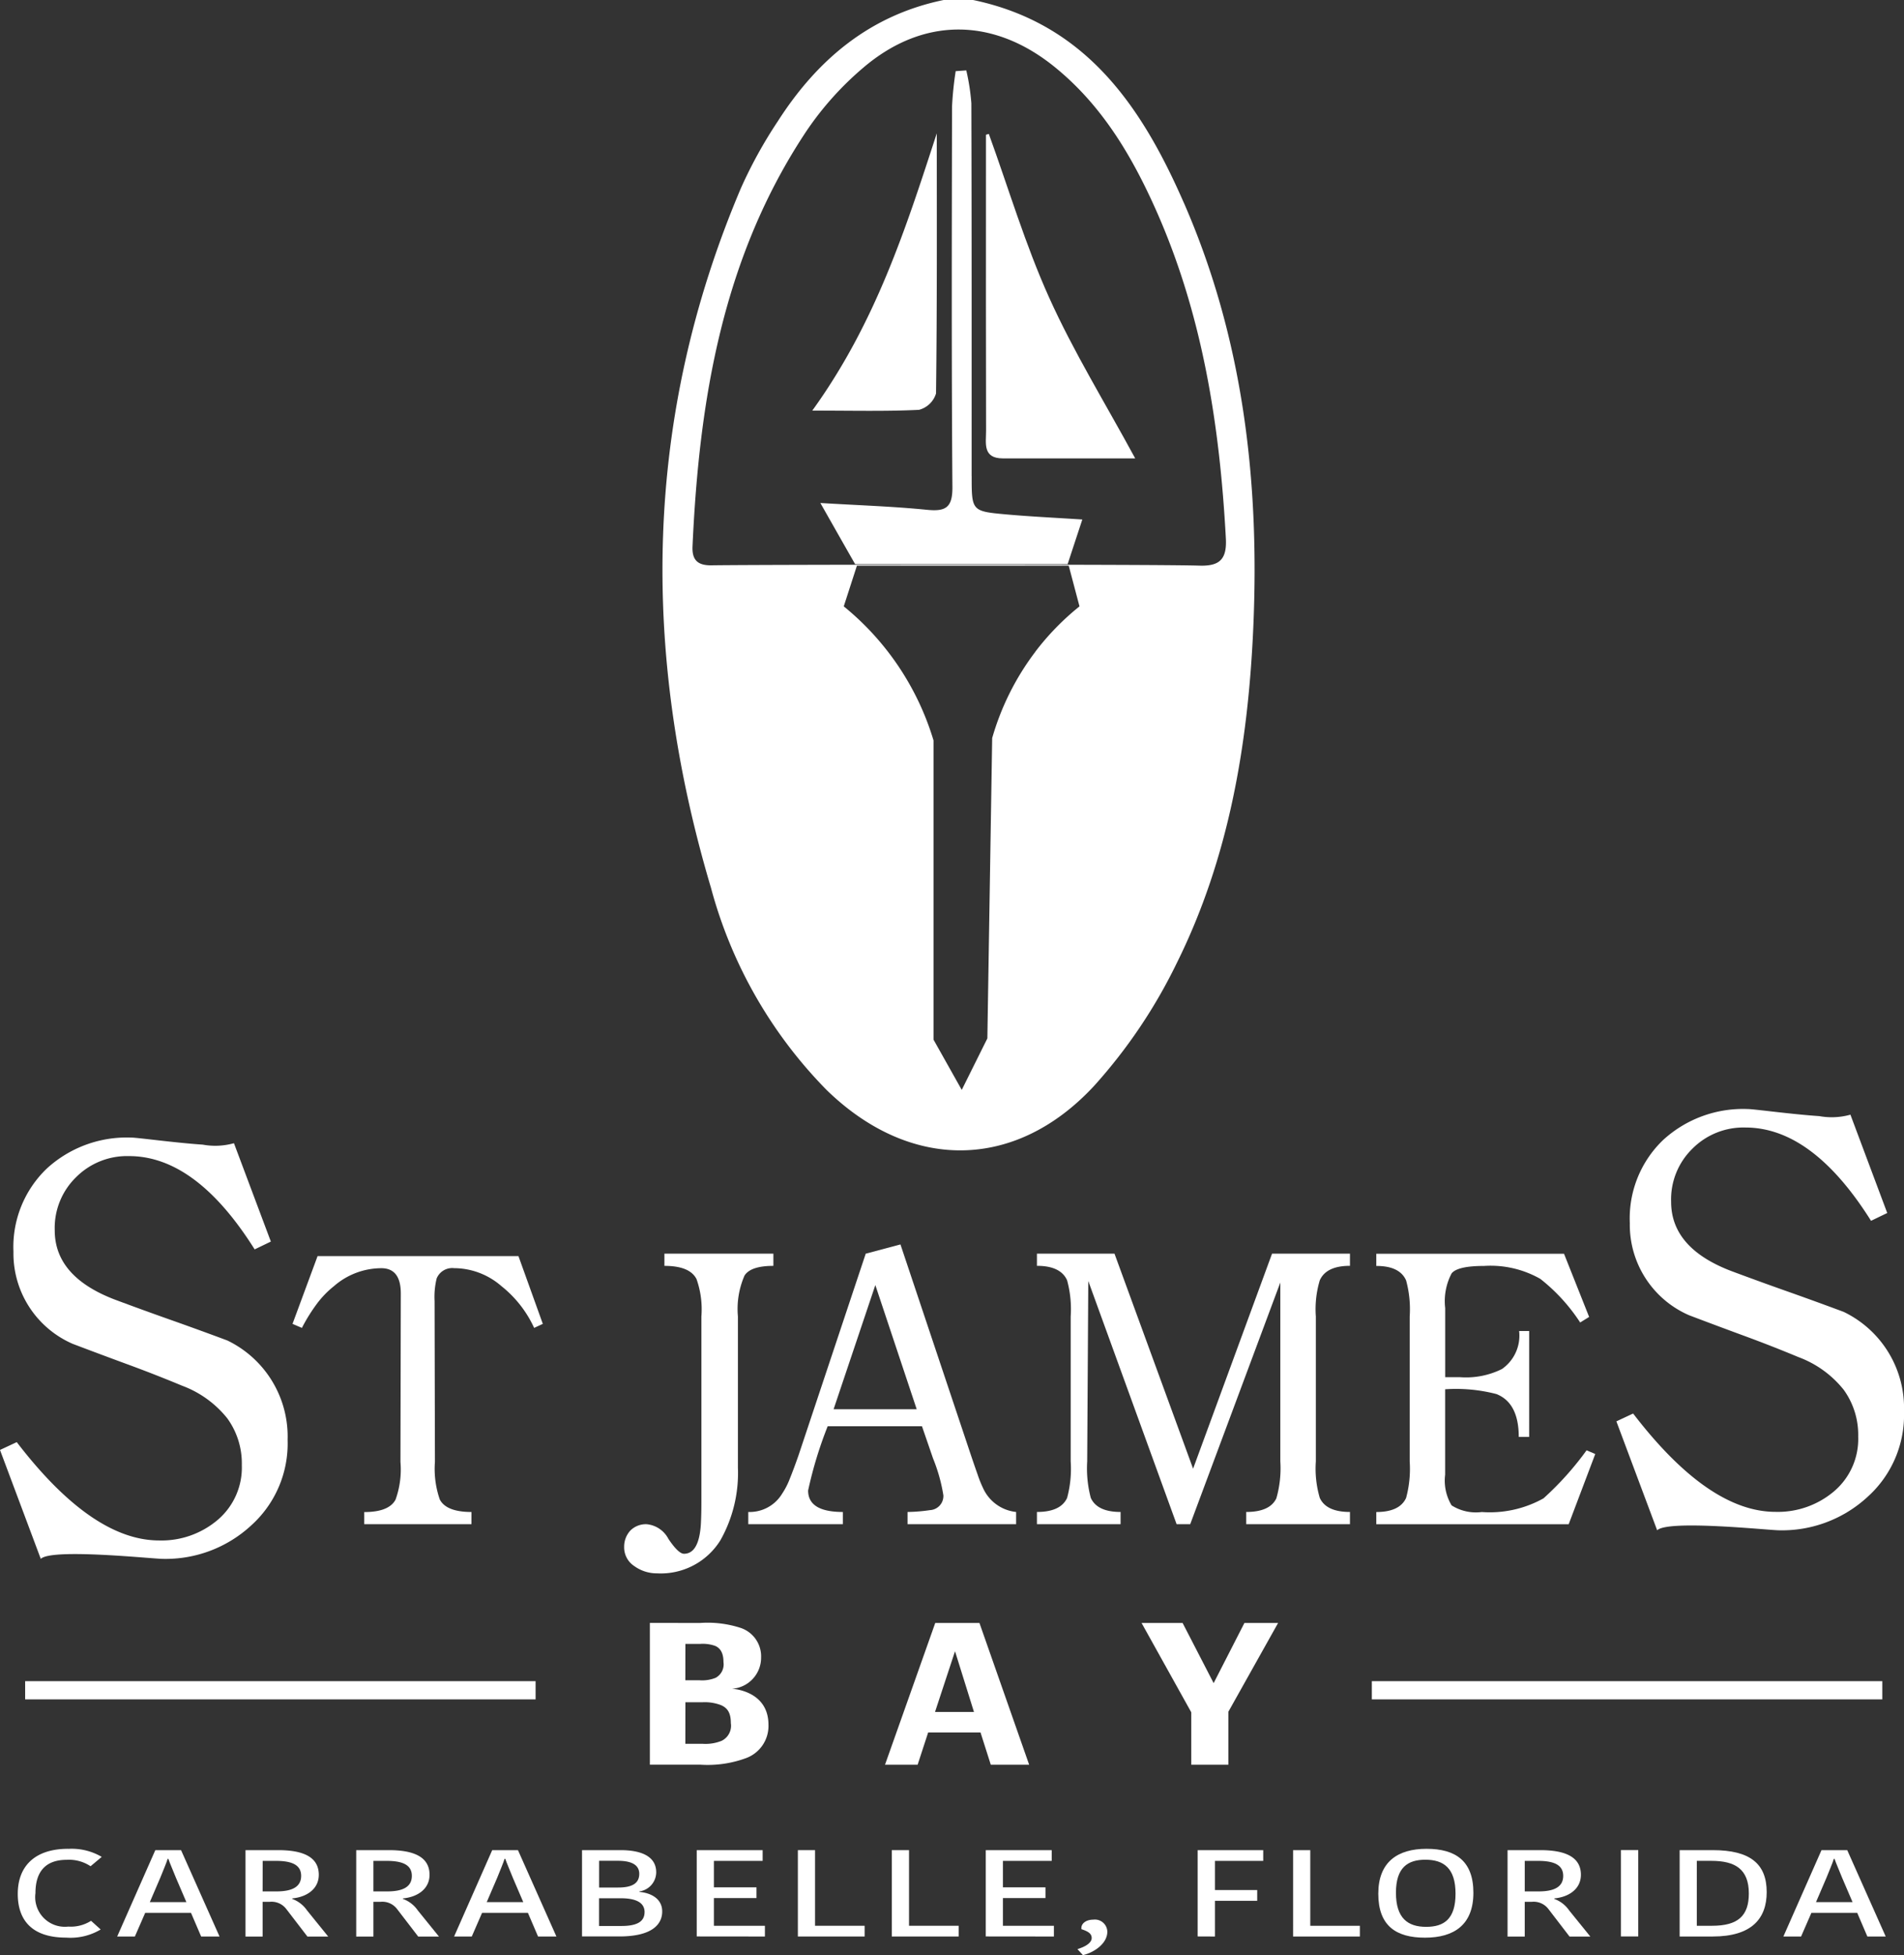 <svg id="Logo" xmlns="http://www.w3.org/2000/svg" xmlns:xlink="http://www.w3.org/1999/xlink" width="131.517" height="135" viewBox="0 0 131.517 135">
  <rect x="0" y="0" width="131.517" height="135" fill="#333333" stroke="none"/>
  <defs>
    <clipPath id="clip-path">
      <rect id="Rectangle_1532" data-name="Rectangle 1532" width="131.517" height="135" fill="#fff"/>
    </clipPath>
  </defs>
  <g id="Group_1486" data-name="Group 1486" clip-path="url(#clip-path)">
    <path id="Path_3297" data-name="Path 3297" d="M96.194,14.012C93.3,7.389,89.434,1.626,81.634,0H79.6C74.5,1.05,70.867,4.124,68.141,8.378A31.523,31.523,0,0,0,65.6,12.983c-6.732,15.846-6.928,32.008-2.068,48.334a31.55,31.55,0,0,0,7.977,13.938c5.745,5.6,13,5.619,18.465-.257a36.274,36.274,0,0,0,5.736-8.516c3.6-7.251,4.922-15.119,5.277-23.138.447-10.1-.7-19.982-4.791-29.332m-10.269,31a18.131,18.131,0,0,0-2.975,5.95L82.619,71.7,80.85,75.255,78.9,71.785V51.125a18.954,18.954,0,0,0-6.2-9.256l.909-2.81H88.239l.744,2.81a17.941,17.941,0,0,0-3.058,3.14m11.336-5.953c-3.042-.1-30.374-.072-33.689-.022-.916.014-1.364-.319-1.319-1.31.461-10.162,2.093-20.016,7.887-28.7a21.554,21.554,0,0,1,3.906-4.348c4.111-3.506,8.929-3.489,13.15-.109,3.309,2.651,5.4,6.179,7.089,9.977,3.2,7.206,4.388,14.835,4.808,22.633.077,1.43-.419,1.926-1.832,1.878" transform="translate(-14.418 0)" fill="#fff"/>
    <path id="Path_3298" data-name="Path 3298" d="M89.761,12.161l-.2.056v2.829c0,5.877-.008,11.754.008,17.632,0,.829-.249,1.887,1.162,1.887h9.139c-2.091-3.855-4.261-7.367-5.943-11.1-1.648-3.653-2.8-7.529-4.168-11.306" transform="translate(-21.457 -2.914)" fill="#fff"/>
    <path id="Path_3299" data-name="Path 3299" d="M84.969,34.41c0-8.58.008-17.161-.018-25.741A14.815,14.815,0,0,0,84.6,6.393l-.732.052a23.531,23.531,0,0,0-.252,2.444c-.017,8.758-.04,17.516.026,26.273.011,1.441-.482,1.7-1.779,1.569-2.319-.232-4.654-.306-7.342-.468.952,1.678,1.674,2.95,2.4,4.222l14.68,0c.322-.98.644-1.96,1.014-3.082-1.877-.123-3.563-.2-5.243-.351-2.392-.214-2.4-.237-2.4-2.638" transform="translate(-17.855 -1.532)" fill="#fff"/>
    <path id="Path_3300" data-name="Path 3300" d="M81.159,31.2a1.674,1.674,0,0,0,1.176-1.131c.076-5.987.052-11.975.052-17.962-2.136,6.557-4.217,13.08-8.6,19.146,2.788,0,5.083.06,7.368-.053" transform="translate(-17.68 -2.901)" fill="#fff"/>
    <path id="Path_3301" data-name="Path 3301" d="M62.5,147.373a7.386,7.386,0,0,1,2.834.351,2.07,2.07,0,0,1,1.382,2.031,2.15,2.15,0,0,1-2.017,2.161s2.526.1,2.526,2.487a2.365,2.365,0,0,1-1.544,2.3,7.672,7.672,0,0,1-3.163.455H59.033v-9.789Zm-1.017,3.957h.981a2.5,2.5,0,0,0,1.109-.169,1.053,1.053,0,0,0,.545-1.081c0-.638-.218-.963-.563-1.12a2.559,2.559,0,0,0-1.036-.143H61.487Zm0,4.388H62.7a2.968,2.968,0,0,0,1.29-.208,1.158,1.158,0,0,0,.636-1.224c0-.716-.236-1.042-.673-1.237a3.132,3.132,0,0,0-1.308-.2H61.487Z" transform="translate(-14.144 -35.31)" fill="#fff"/>
    <path id="Path_3302" data-name="Path 3302" d="M87.7,157.162l-.709-2.226H83.373l-.727,2.226H80.393l3.47-9.789h3.053l3.434,9.789Zm-3.852-3.645h2.69l-1.309-4.192Z" transform="translate(-19.262 -35.31)" fill="#fff"/>
    <path id="Path_3303" data-name="Path 3303" d="M106.533,147.373l2.144,4.153,2.126-4.153h2.326l-3.435,6.131v3.658h-2.562v-3.62l-3.434-6.17Z" transform="translate(-24.846 -35.31)" fill="#fff"/>
    <rect id="Rectangle_1529" data-name="Rectangle 1529" width="35.259" height="1.258" transform="translate(1.737 116.081)" fill="#fff"/>
    <rect id="Rectangle_1530" data-name="Rectangle 1530" width="35.259" height="1.258" transform="translate(94.759 116.081)" fill="#fff"/>
    <path id="Path_3304" data-name="Path 3304" d="M18.709,110.479l-1.119.54q-4.049-6.442-8.679-6.442a4.973,4.973,0,0,0-3.665,1.466,4.893,4.893,0,0,0-1.465,3.664q0,3.2,4.166,4.784,1.966.733,3.877,1.408t3.876,1.408a7.366,7.366,0,0,1,4.166,6.866,7.6,7.6,0,0,1-2.508,5.9,8.707,8.707,0,0,1-6.132,2.315c-.643,0-7.664-.746-8.409,0L0,124.868l1.157-.541q5.208,6.79,9.837,6.79a6,6,0,0,0,4.051-1.427,4.742,4.742,0,0,0,1.658-3.78,5.3,5.3,0,0,0-1-3.221,7.192,7.192,0,0,0-3.124-2.257q-1.851-.771-3.743-1.466t-3.819-1.427a6.806,6.806,0,0,1-4.088-6.365,7.488,7.488,0,0,1,2.315-5.747A8.168,8.168,0,0,1,9.1,103.3c.395,0,2.975.357,4.91.487a4.779,4.779,0,0,0,2.15-.1Z" transform="translate(0 -24.751)" fill="#fff"/>
    <path id="Path_3305" data-name="Path 3305" d="M38.933,132.567H31.527v-.835q1.707,0,2.163-.86a6.141,6.141,0,0,0,.338-2.6l.024-11.633q0-1.744-1.346-1.745a5,5,0,0,0-3.271,1.239,6.561,6.561,0,0,0-1.214,1.265,11.866,11.866,0,0,0-1,1.618l-.649-.278,1.731-4.679H42.179l1.683,4.679-.6.278A7.865,7.865,0,0,0,41,116.13a5.008,5.008,0,0,0-3.271-1.239,1.162,1.162,0,0,0-1.2.709,5.365,5.365,0,0,0-.144,1.567l.024,11.1a6.464,6.464,0,0,0,.337,2.6q.455.86,2.188.86Z" transform="translate(-6.367 -27.327)" fill="#fff"/>
    <path id="Path_3306" data-name="Path 3306" d="M61.7,115.6q-.459-.919-2.22-.919v-.842h7.526v.842q-1.557,0-1.99.663a5.757,5.757,0,0,0-.459,2.833v10.435a9.464,9.464,0,0,1-1.2,5,4.846,4.846,0,0,1-4.388,2.3,2.662,2.662,0,0,1-1.582-.51,1.539,1.539,0,0,1-.688-1.327,1.63,1.63,0,0,1,.433-1.123,1.519,1.519,0,0,1,1.122-.433,1.893,1.893,0,0,1,1.506,1.02q.689,1.02,1.071,1.021.867,0,1.1-1.429a6.632,6.632,0,0,0,.076-.817q.026-.536.027-1.3V118.176A6.276,6.276,0,0,0,61.7,115.6" transform="translate(-13.586 -27.275)" fill="#fff"/>
    <path id="Path_3307" data-name="Path 3307" d="M78.484,113l4.644,13.88q.433,1.3.689,2.016a7.46,7.46,0,0,0,.357.893,2.83,2.83,0,0,0,2.3,1.684v.842h-7.5v-.842a11.746,11.746,0,0,0,1.556-.128.977.977,0,0,0,.919-1.02,11.572,11.572,0,0,0-.715-2.552l-.764-2.22H73.458a28.015,28.015,0,0,0-1.352,4.439q0,1.481,2.4,1.481v.842H67.972v-.842a2.624,2.624,0,0,0,2.347-1.276,5.089,5.089,0,0,0,.522-1.02q.269-.664.6-1.608l4.644-13.931Zm-1.735,2.806-2.883,8.573h5.74Z" transform="translate(-16.286 -27.074)" fill="#fff"/>
    <path id="Path_3308" data-name="Path 3308" d="M113.459,128.178a7.156,7.156,0,0,0,.272,2.525q.447.971,2.084.97v.842h-7.165v-.842q1.636,0,2.082-.944a7.539,7.539,0,0,0,.273-2.551V115.829l-6.223,16.686h-.942l-6.1-16.789-.075,12.452a7.979,7.979,0,0,0,.248,2.525q.446.971,2.058.97v.842H94.194v-.842q1.637,0,2.083-.97a7.69,7.69,0,0,0,.248-2.525v-10a7.572,7.572,0,0,0-.248-2.5q-.446-1-2.083-1v-.842H99.55l5.43,14.849,5.454-14.849h5.381v.842q-1.637,0-2.084,1a6.92,6.92,0,0,0-.272,2.5Z" transform="translate(-22.568 -27.275)" fill="#fff"/>
    <path id="Path_3309" data-name="Path 3309" d="M135.578,126.493h-.719q0-2.347-1.538-2.96a11.134,11.134,0,0,0-3.546-.331V129.1a3.309,3.309,0,0,0,.446,2.118,3.131,3.131,0,0,0,2.083.459,7.605,7.605,0,0,0,4.265-.944,21.05,21.05,0,0,0,2.975-3.317l.6.255-1.835,4.848h-13.29v-.842q1.611,0,2.058-.97a7.686,7.686,0,0,0,.249-2.525v-10a7.573,7.573,0,0,0-.249-2.5q-.446-1-2.058-.995v-.843h12.967l1.735,4.363-.62.383a12.481,12.481,0,0,0-2.752-3.011,6.951,6.951,0,0,0-3.893-.893q-1.81,0-2.232.51a4.114,4.114,0,0,0-.446,2.4v4.771h1.017a5.582,5.582,0,0,0,2.9-.561,2.808,2.808,0,0,0,1.19-2.628h.694Z" transform="translate(-29.953 -27.275)" fill="#fff"/>
    <path id="Path_3310" data-name="Path 3310" d="M165.539,107.884l-1.119.54q-4.05-6.442-8.679-6.442a4.972,4.972,0,0,0-3.664,1.466,4.89,4.89,0,0,0-1.466,3.664q0,3.2,4.166,4.784,1.966.733,3.877,1.408t3.877,1.408a7.366,7.366,0,0,1,4.166,6.866,7.6,7.6,0,0,1-2.508,5.9,8.71,8.71,0,0,1-6.133,2.315c-.643,0-7.664-.746-8.409,0l-2.817-7.522,1.157-.541q5.208,6.79,9.837,6.79a6,6,0,0,0,4.051-1.427,4.742,4.742,0,0,0,1.658-3.78,5.3,5.3,0,0,0-1-3.221,7.194,7.194,0,0,0-3.125-2.257q-1.851-.771-3.742-1.466t-3.819-1.427a6.806,6.806,0,0,1-4.089-6.365,7.488,7.488,0,0,1,2.315-5.747,8.168,8.168,0,0,1,5.863-2.122c.395,0,2.975.357,4.91.487a4.777,4.777,0,0,0,2.15-.1Z" transform="translate(-35.18 -24.129)" fill="#fff"/>
    <path id="Path_3311" data-name="Path 3311" d="M5.089,167.885a4.1,4.1,0,0,1,2.325.553l-.771.646a2.688,2.688,0,0,0-1.649-.443c-1.363,0-2.158.715-2.158,2.3A2.049,2.049,0,0,0,5.1,173.252a2.619,2.619,0,0,0,1.577-.4l.664.6a4.073,4.073,0,0,1-2.384.561c-2.358,0-3.343-1.2-3.343-3.019,0-1.931,1.2-3.113,3.474-3.113" transform="translate(-0.387 -40.224)" fill="#fff"/>
    <path id="Path_3312" data-name="Path 3312" d="M15.056,168l2.657,5.962h-1.27l-.7-1.633H12.579l-.712,1.633H10.645L13.278,168Zm-2.158,3.59h2.526l-.711-1.659c-.143-.365-.464-1.106-.535-1.335h-.046c-.059.222-.38.979-.511,1.31Z" transform="translate(-2.55 -40.251)" fill="#fff"/>
    <path id="Path_3313" data-name="Path 3313" d="M24.562,168c1.756,0,2.8.493,2.8,1.7,0,1-.854,1.54-1.837,1.633v.034a2.129,2.129,0,0,1,1.03.8l1.458,1.8H26.577l-1.47-1.914a1.277,1.277,0,0,0-1.138-.485h-.487v2.4H22.3V168Zm-1.08,2.849h.961c1.091,0,1.7-.323,1.7-1.071s-.616-1.037-1.744-1.037h-.913Z" transform="translate(-5.342 -40.251)" fill="#fff"/>
    <path id="Path_3314" data-name="Path 3314" d="M34.623,168c1.756,0,2.8.493,2.8,1.7,0,1-.854,1.54-1.839,1.633v.034a2.132,2.132,0,0,1,1.032.8l1.458,1.8H36.64l-1.47-1.914a1.279,1.279,0,0,0-1.139-.485h-.486v2.4H32.358V168Zm-1.078,2.849h.961c1.09,0,1.694-.323,1.694-1.071s-.616-1.037-1.742-1.037h-.913Z" transform="translate(-7.753 -40.251)" fill="#fff"/>
    <path id="Path_3315" data-name="Path 3315" d="M45.662,168l2.655,5.962H47.049l-.7-1.633H43.183l-.711,1.633H41.251L43.883,168Zm-2.158,3.59h2.525l-.711-1.659c-.143-.365-.462-1.106-.533-1.335h-.048c-.059.222-.379.979-.509,1.31Z" transform="translate(-9.884 -40.251)" fill="#fff"/>
    <path id="Path_3316" data-name="Path 3316" d="M58.408,172.231c0,.919-.735,1.727-2.952,1.727H52.87V168h2.669c1.34,0,2.455.383,2.455,1.531a1.342,1.342,0,0,1-1.163,1.318v.034c.854.077,1.577.5,1.577,1.352m-3.059-3.5h-1.3v1.846h1.316c1.008,0,1.458-.315,1.458-.945,0-.611-.522-.9-1.471-.9m1.839,3.547c0-.748-.759-.961-1.649-.961H54.045v1.914H55.6c1.114,0,1.589-.332,1.589-.953" transform="translate(-12.667 -40.251)" fill="#fff"/>
    <path id="Path_3317" data-name="Path 3317" d="M63.29,173.958V168h4.553v.741H64.477v1.828h2.94v.741h-2.94v1.913H68v.74Z" transform="translate(-15.164 -40.251)" fill="#fff"/>
    <path id="Path_3318" data-name="Path 3318" d="M73.664,168v5.222H77.09v.74H72.477V168Z" transform="translate(-17.365 -40.251)" fill="#fff"/>
    <path id="Path_3319" data-name="Path 3319" d="M82.2,168v5.222h3.428v.74H81.01V168Z" transform="translate(-19.41 -40.251)" fill="#fff"/>
    <path id="Path_3320" data-name="Path 3320" d="M89.544,173.958V168H94.1v.741H90.729v1.828h2.94v.741h-2.94v1.913h3.522v.74Z" transform="translate(-21.454 -40.251)" fill="#fff"/>
    <path id="Path_3321" data-name="Path 3321" d="M97.874,176.348c.592-.179.983-.451.983-.766s-.271-.468-.712-.612v-.077c0-.323.333-.579.819-.579a.857.857,0,0,1,.973.834c0,.8-.878,1.42-1.684,1.616Z" transform="translate(-23.45 -41.765)" fill="#fff"/>
    <path id="Path_3322" data-name="Path 3322" d="M108.792,173.958V168h4.53v.741h-3.333v2.015h2.917v.741h-2.917v2.466Z" transform="translate(-26.066 -40.251)" fill="#fff"/>
    <path id="Path_3323" data-name="Path 3323" d="M118.65,168v5.222h3.426v.74h-4.613V168Z" transform="translate(-28.144 -40.251)" fill="#fff"/>
    <path id="Path_3324" data-name="Path 3324" d="M128.428,174.017c-2.005,0-3.226-.825-3.226-3.036,0-2.186,1.328-3.1,3.331-3.1s3.238.833,3.238,3.036-1.328,3.1-3.343,3.1m.083-.748c1.245,0,2.027-.554,2.027-2.288,0-1.752-.807-2.347-2.087-2.347-1.211,0-2.029.535-2.029,2.279,0,1.761.818,2.356,2.088,2.356" transform="translate(-29.998 -40.224)" fill="#fff"/>
    <path id="Path_3325" data-name="Path 3325" d="M139.211,168c1.756,0,2.8.493,2.8,1.7,0,1-.854,1.54-1.839,1.633v.034a2.131,2.131,0,0,1,1.032.8l1.458,1.8h-1.435l-1.47-1.914a1.279,1.279,0,0,0-1.139-.485h-.486v2.4h-1.187V168Zm-1.078,2.849h.961c1.09,0,1.694-.323,1.694-1.071s-.616-1.037-1.742-1.037h-.913Z" transform="translate(-32.812 -40.251)" fill="#fff"/>
    <rect id="Rectangle_1531" data-name="Rectangle 1531" width="1.197" height="5.962" transform="translate(111.964 127.745)" fill="#fff"/>
    <path id="Path_3326" data-name="Path 3326" d="M152.577,168h2.289c2.56,0,3.724.928,3.724,2.9,0,1.82-1.033,3.062-3.724,3.062h-2.289Zm1.185,5.222h1.056c1.791,0,2.538-.689,2.538-2.229,0-1.684-.949-2.254-2.586-2.254h-1.008Z" transform="translate(-36.557 -40.251)" fill="#fff"/>
    <path id="Path_3327" data-name="Path 3327" d="M166.41,168l2.657,5.962H167.8l-.7-1.633h-3.165l-.712,1.633H162L164.632,168Zm-2.158,3.59h2.526l-.711-1.659c-.143-.365-.464-1.106-.535-1.335h-.046c-.059.222-.38.979-.511,1.31Z" transform="translate(-38.814 -40.251)" fill="#fff"/>
  </g>
</svg>
